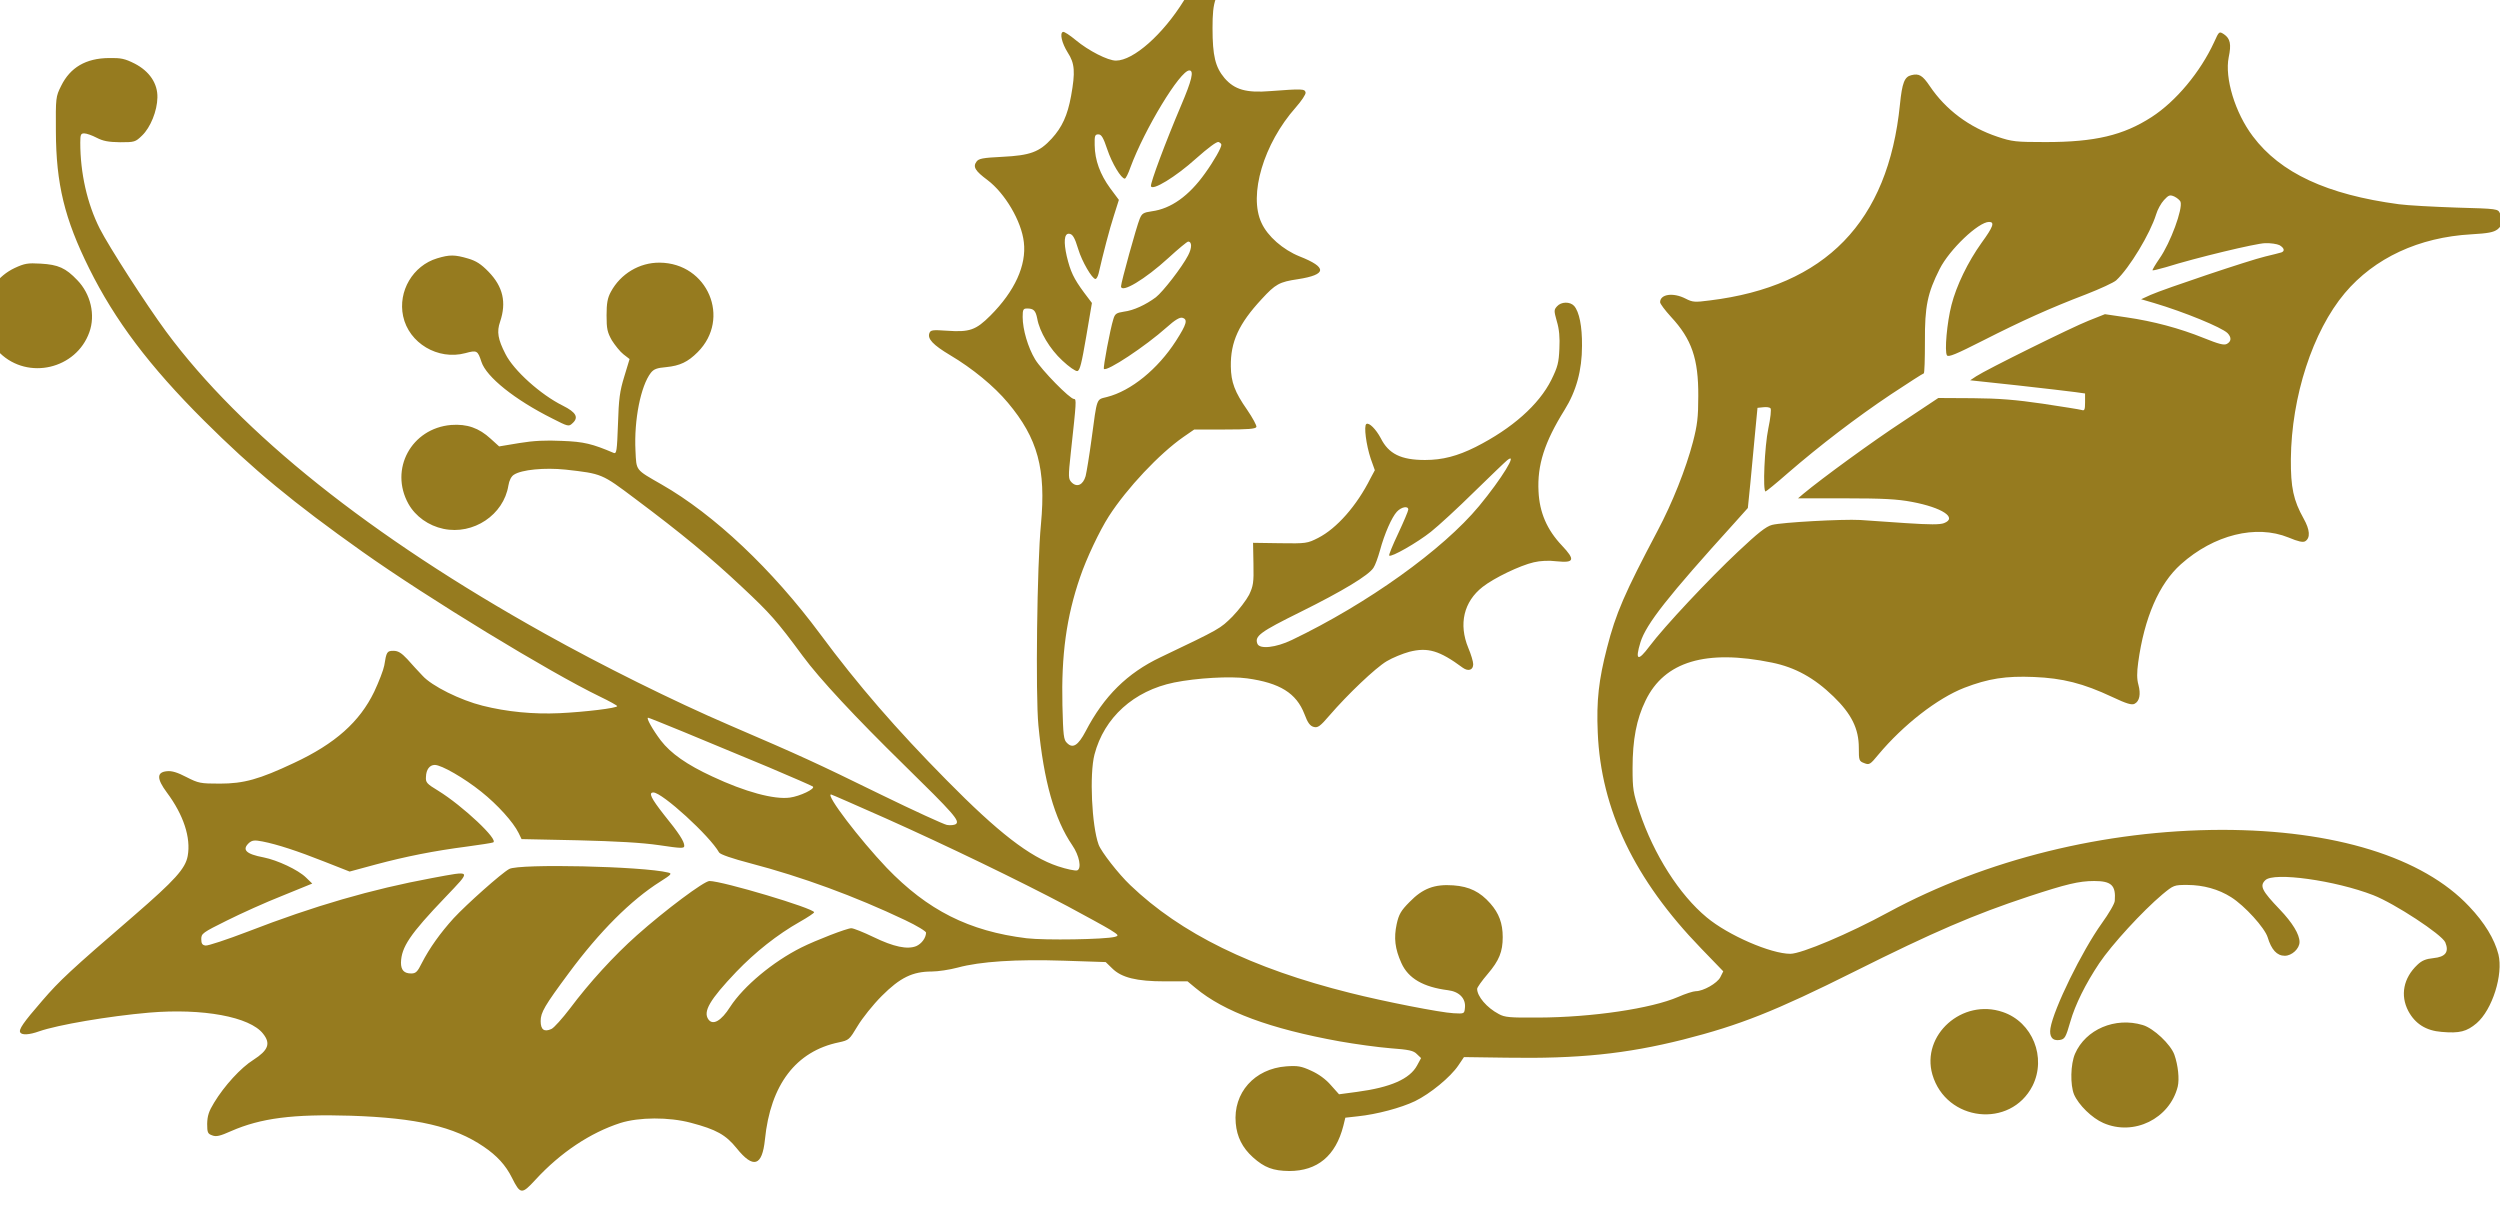 <svg version="1.1" viewBox="82 -6108 12707 6220" xmlns="http://www.w3.org/2000/svg">
<path fill="#967b1f" d="
M 12776 -4942
c -20 15 -48 20 -133 25
c -266 15 -492 120 -643 299
c -163 194 -271 526 -274 843
c -1 145 13 210 65 303
c 32 57 35 98 8 115
c -11 7 -35 2 -85 -19
c -165 -67 -379 -14 -547 136
c -111 99 -186 272 -217 499
c -7 51 -7 85 1 113
c 13 48 6 84 -19 97
c -14 8 -41 -0 -113 -34
c -149 -70 -253 -96 -399 -102
c -143 -6 -232 8 -354 55
c -136 53 -310 188 -437 340
c -41 50 -46 53 -71 43
c -27 -10 -28 -14 -28 -78
c 0 -97 -37 -172 -129 -261
c -98 -95 -195 -148 -312 -172
c -336 -69 -547 -6 -643 193
c -46 94 -66 199 -66 343
c 0 107 3 125 35 222
c 73 218 203 422 342 537
c 109 91 326 185 425 185
c 56 -0 298 -102 498 -211
c 497 -269 1102 -418 1695 -419
c 573 -0 1022 139 1257 389
c 79 83 129 166 149 244
c 25 103 -31 281 -111 350
c -50 42 -86 52 -177 44
c -80 -6 -135 -41 -170 -106
c -42 -80 -25 -168 46 -235
c 23 -22 43 -30 81 -34
c 62 -6 81 -31 61 -80
c -17 -40 -258 -198 -366 -240
c -193 -75 -507 -119 -549 -76
c -30 29 -17 54 74 149
c 64 67 100 126 100 165
c 0 34 -39 70 -75 70
c -40 -0 -68 -31 -87 -94
c -15 -48 -116 -160 -186 -204
c -63 -40 -141 -62 -223 -62
c -67 -0 -69 1 -126 48
c -101 85 -257 255 -321 350
c -70 105 -122 210 -147 297
c -23 80 -28 89 -54 93
c -37 6 -54 -17 -47 -60
c 16 -98 160 -392 261 -533
c 36 -50 66 -101 66 -115
c 6 -78 -17 -100 -105 -100
c -77 -0 -142 16 -331 78
c -281 93 -485 181 -885 381
c -408 204 -586 274 -873 347
c -291 73 -534 98 -898 92
l -216 -3
l -29 43
c -40 59 -142 143 -220 181
c -71 34 -194 67 -291 77
l -63 7
l -10 41
c -39 153 -132 230 -275 230
c -82 -1 -126 -17 -185 -70
c -53 -48 -81 -103 -87 -173
c -14 -154 95 -277 257 -289
c 58 -4 76 -1 126 22
c 38 17 74 43 100 73
l 42 47
l 90 -12
c 173 -23 270 -66 307 -135
l 20 -37
l -21 -20
c -17 -18 -40 -23 -135 -30
c -63 -5 -179 -21 -258 -35
c -354 -64 -588 -151 -732 -271
l -41 -34
l -116 -0
c -143 -0 -220 -19 -267 -66
l -33 -32
l -213 -7
c -242 -8 -425 4 -539 35
c -41 11 -101 20 -132 20
c -98 -0 -161 31 -254 124
c -45 45 -99 113 -123 153
c -42 70 -44 72 -95 83
c -218 45 -348 215 -376 494
c -14 136 -59 150 -144 44
c -55 -68 -103 -95 -232 -129
c -112 -30 -264 -29 -359 1
c -152 49 -304 150 -431 288
c -70 76 -77 76 -120 -10
c -32 -64 -76 -112 -144 -158
c -150 -102 -340 -146 -675 -157
c -293 -9 -457 12 -608 78
c -56 25 -76 30 -96 22
c -23 -8 -26 -14 -26 -59
c 1 -40 8 -63 35 -107
c 52 -86 136 -178 200 -218
c 76 -49 89 -83 49 -133
c -67 -86 -307 -130 -579 -107
c -207 18 -464 62 -559 95
c -50 18 -87 20 -96 6
c -9 -15 14 -49 112 -162
c 89 -103 140 -151 466 -432
c 209 -181 261 -239 273 -303
c 17 -93 -21 -209 -106 -323
c -52 -70 -52 -103 0 -108
c 25 -3 54 6 100 30
c 61 31 70 33 170 33
c 121 -0 200 -22 376 -105
c 210 -98 334 -209 408 -362
c 24 -51 47 -111 51 -133
c 11 -70 14 -75 47 -75
c 23 -0 40 10 70 42
c 21 24 56 62 78 85
c 47 52 192 124 305 152
c 123 31 257 44 390 38
c 129 -6 295 -26 294 -36
c 0 -3 -39 -25 -87 -48
c -257 -124 -874 -500 -1207 -736
c -354 -251 -558 -420 -806 -667
c -278 -277 -453 -510 -584 -774
c -125 -252 -168 -429 -169 -696
c -1 -172 -1 -176 27 -232
c 46 -93 125 -140 243 -141
c 61 -1 80 3 130 28
c 76 39 118 102 116 173
c -1 67 -35 152 -78 193
c -34 33 -38 34 -112 34
c -60 -1 -86 -6 -119 -23
c -23 -12 -51 -22 -63 -22
c -17 -0 -20 6 -20 47
c 0 155 35 310 99 437
c 48 94 234 383 337 523
c 383 518 1038 1041 1924 1535
c 292 163 654 343 940 466
c 367 158 431 187 770 353
c 168 82 319 151 335 154
c 17 3 37 1 45 -4
c 23 -16 -10 -53 -264 -302
c -246 -241 -428 -436 -514 -553
c -132 -179 -166 -217 -307 -349
c -163 -153 -308 -273 -546 -451
c -169 -127 -167 -126 -352 -147
c -107 -11 -224 -0 -263 26
c -13 8 -24 29 -28 55
c -24 149 -178 252 -330 220
c -76 -16 -142 -63 -178 -127
c -98 -176 15 -384 217 -401
c 81 -6 141 15 201 70
l 43 39
l 102 -17
c 73 -12 134 -15 218 -11
c 111 4 154 15 262 61
c 15 6 17 -9 22 -146
c 4 -129 9 -167 32 -242
l 27 -89
l -31 -24
c -17 -13 -43 -46 -59 -71
c -23 -41 -27 -58 -27 -127
c 0 -62 5 -89 22 -120
c 49 -91 145 -149 248 -148
c 244 2 364 284 193 455
c -50 50 -90 69 -160 76
c -47 4 -63 10 -78 29
c -51 66 -86 239 -78 396
c 5 103 -2 94 132 171
c 268 153 564 433 807 761
c 191 258 387 484 643 743
c 261 265 421 389 565 437
c 45 15 89 24 98 21
c 24 -9 11 -76 -25 -128
c -90 -132 -145 -326 -172 -609
c -15 -156 -7 -818 13 -1023
c 26 -280 -16 -436 -168 -617
c -70 -84 -181 -175 -294 -242
c -87 -52 -116 -83 -105 -112
c 6 -16 17 -17 90 -12
c 114 8 146 -3 220 -77
c 124 -124 184 -256 170 -373
c -12 -107 -96 -249 -185 -316
c -62 -46 -75 -67 -56 -93
c 11 -16 31 -20 132 -25
c 141 -7 188 -24 251 -93
c 52 -57 80 -117 98 -216
c 22 -122 19 -166 -17 -221
c -30 -48 -42 -99 -24 -105
c 6 -2 35 17 65 42
c 65 54 163 104 204 104
c 89 -0 239 -133 346 -306
c 119 -191 196 -257 265 -226
c 42 19 33 58 -24 113
c -83 79 -96 113 -96 254
c 0 141 14 198 61 254
c 51 59 111 76 233 66
c 161 -12 175 -12 179 7
c 2 9 -21 43 -50 76
c -163 184 -241 445 -174 587
c 31 68 109 136 193 170
c 142 56 140 93 -8 116
c -95 14 -114 25 -184 101
c -117 126 -159 218 -157 343
c 1 79 20 130 83 220
c 28 41 49 80 47 87
c -4 10 -42 13 -160 13
l -156 -0
l -55 38
c -122 85 -287 260 -379 403
c -47 73 -115 217 -146 309
c -70 203 -96 397 -90 652
c 4 155 6 176 24 192
c 29 29 56 12 94 -60
c 93 -179 212 -296 380 -376
c 308 -147 303 -145 366 -207
c 33 -34 71 -84 85 -111
c 21 -45 24 -61 22 -157
l -2 -107
l 137 2
c 133 2 139 1 194 -27
c 94 -48 196 -163 266 -303
l 22 -41
l -21 -59
c -23 -69 -36 -168 -22 -176
c 14 -9 49 27 73 72
c 40 80 103 111 225 111
c 89 -0 165 -20 257 -66
c 186 -94 322 -215 385 -341
c 33 -67 38 -88 41 -159
c 3 -56 -1 -100 -13 -139
c -15 -54 -15 -58 1 -76
c 21 -24 66 -25 87 -2
c 26 30 41 103 40 203
c 0 124 -29 230 -89 326
c -102 164 -139 280 -132 414
c 5 107 43 195 119 275
c 69 73 63 89 -26 80
c -40 -5 -84 -3 -117 5
c -70 16 -201 79 -260 125
c -96 75 -123 189 -73 310
c 14 33 25 70 25 83
c 0 30 -25 38 -53 18
c -119 -88 -178 -105 -272 -81
c -33 9 -85 30 -115 48
c -57 34 -198 168 -291 276
c -47 55 -59 63 -79 58
c -19 -5 -31 -20 -48 -66
c -41 -106 -125 -158 -291 -181
c -85 -12 -257 -2 -371 21
c -205 42 -356 178 -405 366
c -26 100 -14 362 21 458
c 13 36 101 149 161 206
c 257 246 617 423 1118 548
c 170 43 460 100 525 103
c 55 3 55 3 58 -28
c 5 -47 -29 -82 -86 -89
c -126 -16 -202 -60 -237 -138
c -33 -73 -39 -128 -24 -198
c 11 -50 22 -69 66 -113
c 66 -68 126 -91 222 -84
c 82 6 136 33 188 92
c 44 50 63 101 63 171
c 0 74 -18 119 -76 187
c -30 35 -54 69 -54 76
c 0 38 49 96 110 128
c 30 17 57 19 200 18
c 275 -1 576 -46 712 -105
c 36 -16 77 -29 89 -29
c 38 -0 109 -40 125 -71
l 15 -30
l -113 -117
c -338 -349 -509 -706 -525 -1097
c -7 -162 5 -267 47 -430
c 45 -176 89 -277 257 -595
c 75 -141 144 -315 180 -452
c 22 -85 27 -125 27 -233
c 1 -189 -33 -289 -139 -403
c -30 -33 -55 -66 -55 -74
c 0 -41 66 -51 130 -18
c 35 18 46 19 122 9
c 589 -72 907 -399 967 -996
c 11 -110 23 -141 58 -149
c 39 -10 57 1 94 56
c 81 120 200 209 344 257
c 74 25 93 27 245 27
c 250 -0 394 -34 538 -127
c 124 -80 248 -229 318 -381
c 25 -55 25 -56 50 -40
c 32 22 38 51 24 117
c -21 105 32 282 123 402
c 140 186 376 296 742 345
c 44 6 175 13 292 17
c 211 6 211 6 222 30
c 17 37 13 60 -13 81
z
m -1108 80
c -13 -6 -45 -11 -73 -10
c -46 1 -351 74 -504 122
c -36 10 -67 18 -68 16
c -2 -2 14 -29 36 -61
c 55 -79 119 -252 106 -288
c -4 -8 -17 -19 -31 -26
c -23 -10 -29 -8 -53 18
c -15 16 -33 49 -40 73
c -30 97 -135 272 -203 335
c -12 11 -81 43 -153 71
c -183 70 -323 133 -524 235
c -136 69 -176 86 -183 75
c -13 -19 0 -167 23 -256
c 25 -98 83 -218 153 -316
c 59 -81 68 -106 38 -106
c -54 -0 -201 140 -251 239
c -62 123 -76 190 -75 368
c 0 90 -2 163 -6 163
c -4 -0 -78 48 -166 106
c -178 119 -362 260 -524 400
c -59 52 -111 94 -114 94
c -15 -0 -5 -230 14 -320
c 11 -52 16 -98 11 -103
c -5 -5 -21 -7 -37 -5
l -29 3
l -12 125
c -6 69 -17 183 -24 255
l -13 129
l -68 76
c -340 375 -449 514 -478 607
c -28 92 -13 99 46 20
c 75 -100 303 -343 450 -481
c 100 -94 142 -128 173 -136
c 50 -13 357 -30 448 -25
c 37 3 142 10 233 16
c 121 8 173 8 193 -0
c 70 -27 -9 -79 -163 -108
c -74 -14 -148 -18 -337 -18
l -242 -0
l 27 -23
c 95 -79 354 -268 507 -368
l 179 -119
l 176 1
c 133 1 218 8 355 28
c 99 15 188 29 198 32
c 14 5 17 -1 17 -39
l 0 -45
l -50 -7
c -28 -4 -159 -19 -292 -34
l -242 -26
l 30 -20
c 53 -35 488 -250 572 -283
l 83 -33
l 109 16
c 137 20 269 55 393 105
c 77 31 103 38 118 30
c 23 -13 24 -33 3 -55
c -30 -29 -219 -107 -374 -153
l -65 -19
l 48 -22
c 73 -32 502 -176 582 -195
c 39 -9 76 -19 83 -21
c 19 -7 14 -23 -10 -37
z
m -3925 1093
c -10 8 -85 80 -168 161
c -82 81 -181 172 -220 203
c -69 55 -202 131 -212 121
c -3 -3 18 -54 46 -113
c 28 -60 51 -114 51 -121
c 0 -20 -35 -14 -58 11
c -26 28 -63 112 -86 197
c -10 36 -24 75 -33 88
c -24 38 -156 118 -372 225
c -204 101 -233 122 -218 161
c 11 29 94 20 175 -19
c 384 -184 768 -459 952 -681
c 115 -139 200 -278 143 -233
z
m -1467 -1617
c -9 -4 -53 29 -115 84
c -103 93 -223 166 -229 140
c -3 -17 74 -223 152 -407
c 56 -131 68 -181 43 -181
c -47 -0 -228 300 -299 492
c -11 32 -24 58 -29 58
c -18 -0 -65 -77 -89 -149
c -20 -60 -30 -76 -45 -76
c -18 -0 -20 7 -19 55
c 1 77 28 149 79 219
l 44 59
l -25 79
c -22 67 -56 198 -78 295
c -4 16 -11 28 -16 28
c -17 -0 -69 -90 -87 -150
c -19 -63 -30 -80 -49 -80
c -23 -0 -26 43 -10 114
c 19 79 35 113 88 185
l 40 53
l -29 171
c -23 134 -32 173 -45 175
c -9 2 -43 -22 -76 -53
c -64 -59 -116 -146 -128 -214
c -8 -40 -18 -51 -51 -51
c -20 -0 -23 5 -23 43
c 0 64 27 155 63 215
c 33 55 177 202 198 202
c 13 -0 12 14 -16 270
c -14 129 -13 136 4 154
c 27 27 58 13 71 -32
c 5 -20 19 -105 30 -187
c 29 -217 24 -201 78 -215
c 123 -31 259 -142 351 -285
c 55 -86 62 -110 32 -118
c -13 -3 -38 12 -78 48
c -110 98 -305 227 -320 212
c -5 -6 32 -203 48 -253
c 8 -27 15 -32 54 -38
c 49 -6 111 -35 162 -73
c 36 -28 133 -153 164 -213
c 20 -38 20 -70 0 -70
c -5 -0 -50 37 -100 83
c -119 109 -241 182 -241 144
c 0 -19 79 -305 95 -343
c 11 -27 19 -32 61 -38
c 98 -13 189 -78 271 -193
c 46 -64 83 -130 83 -145
c 0 -5 -6 -11 -14 -14
z
m -770 3883
c -246 -130 -610 -306 -923 -446
c -149 -66 -274 -121 -277 -121
c -29 -0 146 229 283 373
c 208 216 418 322 711 358
c 94 11 398 6 448 -7
c 22 -6 21 -9 -24 -37
c -26 -16 -125 -70 -218 -120
z
m -823 72
c -257 -122 -524 -220 -787 -289
c -92 -24 -153 -45 -159 -55
c -47 -84 -289 -305 -334 -305
c -26 -0 -12 29 53 112
c 78 96 104 137 104 159
c 0 14 -13 14 -127 -3
c -89 -13 -216 -20 -414 -25
l -286 -6
l -15 -31
c -27 -55 -106 -143 -190 -210
c -86 -69 -202 -136 -236 -136
c -26 -0 -44 23 -45 61
c -2 28 4 35 62 70
c 125 77 312 253 279 263
c -7 3 -67 12 -133 21
c -169 22 -309 50 -463 91
l -133 36
l -127 -50
c -139 -55 -240 -88 -316 -103
c -41 -8 -52 -6 -68 7
c -38 35 -16 57 74 74
c 70 14 175 63 215 102
l 32 31
l -152 62
c -84 33 -210 90 -282 126
c -123 61 -130 66 -130 94
c 0 23 5 31 22 33
c 11 2 108 -30 215 -71
c 338 -131 629 -215 936 -272
c 206 -38 202 -44 68 97
c -181 189 -224 254 -226 333
c 0 38 16 55 52 55
c 23 -0 32 -8 54 -53
c 39 -76 94 -153 162 -228
c 67 -72 242 -228 282 -250
c 50 -28 678 -14 808 18
c 21 5 17 10 -40 46
c -149 94 -309 254 -465 465
c -123 166 -143 200 -143 244
c 0 44 18 57 55 40
c 13 -6 55 -53 94 -104
c 98 -131 223 -268 340 -372
c 145 -129 342 -276 369 -276
c 66 -0 532 139 532 159
c 0 4 -33 26 -72 48
c -115 65 -227 154 -324 255
c -135 142 -170 202 -141 242
c 23 31 65 7 110 -64
c 69 -106 218 -230 362 -302
c 74 -37 232 -98 254 -98
c 11 -0 61 20 113 45
c 103 50 172 64 217 46
c 27 -12 49 -41 50 -68
c 1 -7 -47 -36 -106 -64
z
m -693 -777
c -342 -143 -607 -252 -614 -252
c -11 -0 24 62 65 116
c 50 65 132 123 262 183
c 166 78 314 118 394 107
c 51 -7 129 -44 117 -56
c -5 -4 -106 -48 -224 -98
z
m 7161 1623
c -41 163 -223 253 -378 185
c -58 -25 -126 -92 -149 -145
c -20 -49 -18 -154 5 -207
c 54 -124 204 -188 344 -146
c 55 16 142 98 161 151
c 19 54 26 124 17 162
z
m -738 -4
c -112 219 -439 182 -509 -57
c -58 -201 152 -389 358 -318
c 151 51 223 231 151 375
z
m -7422 -3367
c -18 17 -22 16 -102 -25
c -190 -95 -335 -211 -360 -288
c -19 -58 -23 -60 -82 -44
c -139 37 -287 -51 -316 -188
c -27 -127 50 -257 173 -294
c 63 -19 89 -19 157 1
c 41 12 66 28 104 67
c 74 76 92 156 59 254
c -18 51 -11 90 27 164
c 42 84 179 207 292 263
c 68 34 82 60 48 90
z
m -2455 -463
c -67 187 -311 244 -454 106
c -135 -129 -96 -352 75 -433
c 50 -23 66 -26 132 -22
c 89 5 127 22 186 84
c 68 70 93 177 61 265
z" />
</svg>
